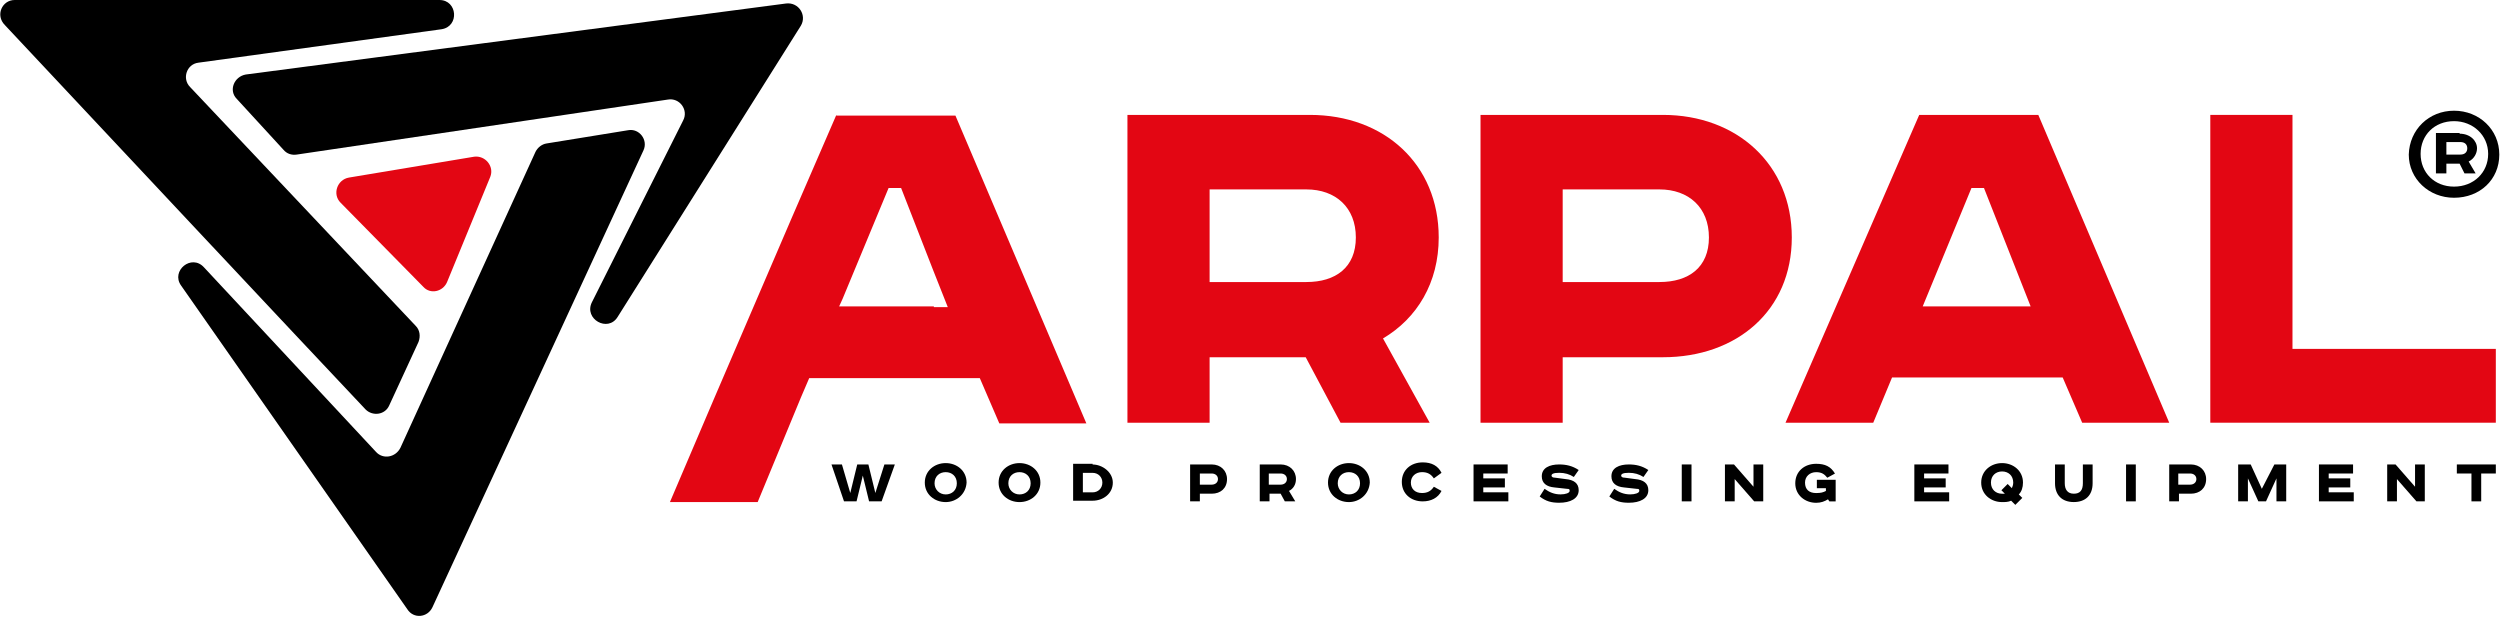 <?xml version="1.0" encoding="UTF-8"?> <svg xmlns="http://www.w3.org/2000/svg" width="359" height="89" viewBox="0 0 359 89" fill="none"><g clip-path="url(#clip0_4008_2270)"><path d="M120.9 66.695L122.1 70.795L123.1 66.695H124.7L125.7 70.795L127 66.695H128.5L126.6 71.995H124.8L123.9 68.295L123 71.995H121.2L119.4 66.695H120.9Z" fill="black"></path><path d="M135.801 72.1C134.201 72.1 132.801 71 132.801 69.3C132.801 67.6 134.201 66.5 135.801 66.5C137.401 66.5 138.801 67.6 138.801 69.3C138.701 71 137.301 72.1 135.801 72.1ZM135.801 71C136.701 71 137.401 70.4 137.401 69.4C137.401 68.4 136.701 67.8 135.801 67.8C134.901 67.8 134.201 68.4 134.201 69.4C134.201 70.3 134.901 71 135.801 71Z" fill="black"></path><path d="M146.4 72.1C144.8 72.1 143.4 71 143.4 69.3C143.4 67.6 144.8 66.5 146.4 66.5C148 66.5 149.4 67.6 149.4 69.3C149.4 71 148 72.1 146.4 72.1ZM146.4 71C147.3 71 148 70.4 148 69.4C148 68.4 147.3 67.8 146.4 67.8C145.5 67.8 144.8 68.4 144.8 69.4C144.8 70.3 145.5 71 146.4 71Z" fill="black"></path><path d="M156.9 66.702C158.3 66.702 159.8 67.802 159.8 69.302C159.8 70.902 158.4 71.902 156.9 71.902H154.1V66.602H156.9V66.702ZM155.5 70.702H156.9C157.7 70.702 158.3 70.102 158.3 69.302C158.3 68.502 157.7 67.902 156.9 67.902H155.5V70.702Z" fill="black"></path><path d="M174 66.695C175.3 66.695 176.2 67.595 176.2 68.795C176.2 70.095 175.3 70.895 174 70.895H172.3V71.995H170.9V66.695H174ZM172.3 69.595H174C174.5 69.595 174.9 69.295 174.9 68.795C174.9 68.295 174.5 67.995 174 67.995H172.3V69.595Z" fill="black"></path><path d="M183.9 66.695C185.2 66.695 186.1 67.595 186.1 68.795C186.1 69.595 185.7 70.195 185.1 70.495L186 71.995H184.5L183.9 70.895H182.3V71.995H180.9V66.695H183.9ZM182.2 69.595H183.9C184.4 69.595 184.8 69.295 184.8 68.795C184.8 68.295 184.4 67.995 183.9 67.995H182.2V69.595Z" fill="black"></path><path d="M193.701 72.1C192.101 72.1 190.701 71 190.701 69.3C190.701 67.6 192.101 66.5 193.701 66.5C195.301 66.5 196.701 67.6 196.701 69.3C196.601 71 195.201 72.1 193.701 72.1ZM193.701 71C194.601 71 195.301 70.4 195.301 69.4C195.301 68.4 194.601 67.8 193.701 67.8C192.801 67.8 192.101 68.4 192.101 69.4C192.101 70.3 192.801 71 193.701 71Z" fill="black"></path><path d="M205.901 68.698C205.501 68.098 205.001 67.798 204.201 67.798C203.301 67.798 202.601 68.398 202.601 69.298C202.601 70.198 203.201 70.798 204.201 70.798C205.001 70.798 205.501 70.498 205.901 69.898L207.001 70.498C206.501 71.498 205.501 71.998 204.301 71.998C202.601 71.998 201.301 70.898 201.301 69.198C201.301 67.498 202.601 66.398 204.301 66.398C205.601 66.398 206.501 66.898 207.001 67.898L205.901 68.698Z" fill="black"></path><path d="M216.5 66.695V67.995H213V68.695H216.1V69.995H213V70.695H216.6V71.995H211.6V66.695H216.5Z" fill="black"></path><path d="M226 68.495C225.4 68.095 224.7 67.895 223.9 67.895C223 67.895 222.8 68.095 222.8 68.295C222.8 68.495 223 68.595 223.3 68.595L224.8 68.795C226 68.895 226.7 69.395 226.7 70.395C226.7 71.595 225.5 72.195 223.9 72.195C222.8 72.195 222 71.995 221.1 71.295L221.8 70.195C222.5 70.695 223.2 70.995 224.1 70.995C224.8 70.995 225.4 70.795 225.4 70.495C225.4 70.295 225.4 70.195 225 70.195L223.2 69.995C222.1 69.895 221.4 69.395 221.4 68.395C221.4 67.195 222.5 66.695 223.9 66.695C224.9 66.695 225.8 66.895 226.7 67.495L226 68.495Z" fill="black"></path><path d="M236 68.495C235.4 68.095 234.7 67.895 233.9 67.895C233 67.895 232.8 68.095 232.8 68.295C232.8 68.495 233 68.595 233.3 68.595L234.8 68.795C236 68.895 236.7 69.395 236.7 70.395C236.7 71.595 235.5 72.195 233.9 72.195C232.8 72.195 232 71.995 231.1 71.295L231.8 70.195C232.5 70.695 233.2 70.995 234.1 70.995C234.8 70.995 235.4 70.795 235.4 70.495C235.4 70.295 235.4 70.195 235 70.195L233.2 69.995C232.1 69.895 231.4 69.395 231.4 68.395C231.4 67.195 232.5 66.695 233.9 66.695C234.9 66.695 235.8 66.895 236.7 67.495L236 68.495Z" fill="black"></path><path d="M242.9 66.695V71.995H241.5V66.695H242.9Z" fill="black"></path><path d="M249.001 66.695L251.801 69.895V66.695H253.201V71.995H251.901L249.101 68.795V71.995H247.701V66.695H249.001Z" fill="black"></path><path d="M263.601 68.902V72.002H262.701L262.501 71.702C262.001 72.002 261.501 72.202 260.801 72.202C259.201 72.202 257.801 71.102 257.801 69.402C257.801 67.702 259.101 66.602 260.801 66.602C262.101 66.602 262.901 67.002 263.501 68.002L262.401 68.602C262.001 68.102 261.601 67.802 260.801 67.802C259.901 67.802 259.201 68.402 259.201 69.302C259.201 70.302 259.801 70.802 260.801 70.802C261.501 70.802 261.801 70.702 262.201 70.502V70.102H260.901V68.902H263.601Z" fill="black"></path><path d="M279.8 66.695V67.995H276.3V68.695H279.4V69.995H276.3V70.695H279.9V71.995H274.9V66.695H279.8Z" fill="black"></path><path d="M289.4 72.5L288.8 71.9C288.4 72.1 287.9 72.1 287.5 72.1C285.9 72.1 284.5 71 284.5 69.3C284.5 67.6 285.9 66.5 287.5 66.5C289.1 66.5 290.5 67.6 290.5 69.3C290.5 70 290.3 70.6 289.9 71L290.4 71.5L289.4 72.5ZM288.9 70.1C289 69.9 289.1 69.6 289.1 69.3C289.1 68.3 288.4 67.7 287.5 67.7C286.6 67.7 285.9 68.3 285.9 69.3C285.9 70.3 286.6 70.9 287.5 70.9C287.6 70.9 287.7 70.9 287.9 70.9L287.4 70.4L288.3 69.5L288.9 70.1Z" fill="black"></path><path d="M296.5 66.695V69.395C296.5 70.295 296.9 70.895 297.8 70.895C298.7 70.895 299.1 70.395 299.1 69.395V66.695H300.5V69.395C300.5 71.195 299.4 72.095 297.8 72.095C296.1 72.095 295.1 71.095 295.1 69.395V66.695H296.5Z" fill="black"></path><path d="M306.701 66.695V71.995H305.301V66.695H306.701Z" fill="black"></path><path d="M314.6 66.695C315.9 66.695 316.8 67.595 316.8 68.795C316.8 70.095 315.9 70.895 314.6 70.895H312.9V71.995H311.5V66.695H314.6ZM312.8 69.595H314.5C315 69.595 315.4 69.295 315.4 68.795C315.4 68.295 315 67.995 314.5 67.995H312.8V69.595Z" fill="black"></path><path d="M323.2 66.695L324.8 70.195L326.6 66.695H328.3V71.995H326.9V68.695L325.4 71.995H324.3L322.8 68.695V71.995H321.4V66.695H323.2Z" fill="black"></path><path d="M337.9 66.695V67.995H334.4V68.695H337.5V69.995H334.4V70.695H338V71.995H333V66.695H337.9Z" fill="black"></path><path d="M344.001 66.695L346.801 69.895V66.695H348.201V71.995H347.001L344.201 68.795V71.995H342.801V66.695H344.001Z" fill="black"></path><path d="M358.401 66.695V67.995H356.301V71.995H354.901V67.995H352.801V66.695H358.401Z" fill="black"></path><path d="M120.101 16.5L113.601 31.5L102.601 57.1L96.201 72.1H108.801L115.001 57.1L116.201 54.3H121.001H134.101H140.701L143.501 60.8H156.001L137.201 16.6H120.101V16.5ZM134.101 44H121.001H120.501L121.001 42.9L127.601 27H129.401L134.001 38.8L136.101 44.1H134.101V44Z" fill="#E30613"></path><path d="M206.6 34.1C206.6 23.6 198.8 16.5 188.1 16.5H161.9V60.7H173.7V51.3H187.5L192.5 60.7H205.3L198.6 48.6C203.5 45.7 206.6 40.6 206.6 34.1ZM187.6 40.5H173.7V27.2H187.6C191.8 27.2 194.7 29.8 194.7 34.1C194.7 38.4 191.8 40.5 187.6 40.5Z" fill="#E30613"></path><path d="M238.802 16.5H212.602V60.7H224.402V51.3H238.802C249.402 51.3 257.302 44.6 257.302 34.1C257.302 23.6 249.402 16.5 238.802 16.5ZM238.302 40.5H224.402V27.2H238.302C242.502 27.2 245.402 29.8 245.402 34.1C245.402 38.4 242.502 40.5 238.302 40.5Z" fill="#E30613"></path><path d="M275.6 16.5L256.4 60.7H269L271.7 54.2H296.2L299 60.7H311.5L292.7 16.5H275.6ZM276.1 44L283.1 27H284.9L291.6 44H276.1Z" fill="#E30613"></path><path d="M329.2 50.1V16.5H317.4V60.7H358.4V50.1H329.2Z" fill="#E30613"></path><path d="M352.4 15.898C356 15.898 358.9 18.598 358.9 22.198C358.9 25.798 356.1 28.398 352.4 28.398C348.8 28.398 345.9 25.698 345.9 22.198C346 18.598 348.8 15.898 352.4 15.898ZM352.4 26.798C355.2 26.798 357.3 24.798 357.3 22.098C357.3 19.398 355.1 17.398 352.4 17.398C349.6 17.398 347.6 19.398 347.6 22.098C347.6 24.798 349.6 26.798 352.4 26.798ZM353.2 19.198C354.7 19.198 355.7 20.198 355.7 21.298C355.7 21.998 355.3 22.798 354.5 23.198L355.5 24.898H353.9L353.2 23.498H351.3V24.898H349.8V19.098H353.2V19.198ZM351.3 22.198H353.3C354 22.198 354.3 21.798 354.3 21.298C354.3 20.798 354 20.398 353.3 20.398H351.3V22.198Z" fill="black"></path><path d="M35.3 10.699L112.9 0.499C114.7 0.299 115.9 2.199 115 3.699L88.7 45.499C87.3 47.799 83.8 45.799 85 43.399L98.1 17.299C98.9 15.799 97.6 13.999 95.9 14.299L42.6 22.199C41.9 22.299 41.2 22.099 40.7 21.499L34 14.199C32.8 12.999 33.6 10.999 35.3 10.699Z" fill="black"></path><path d="M2.1 0H63.1C65.701 0 66.001 3.8 63.401 4.2L28.5 9C26.8 9.2 26.101 11.3 27.3 12.5L59.7 46.8C60.3 47.4 60.401 48.3 60.1 49.1L55.901 58.2C55.3 59.6 53.501 59.8 52.501 58.8C43.8 49.6 11.2 14.8 0.7 3.6C-0.7 2.2 0.3 0 2.1 0Z" fill="black"></path><path d="M92.4 21.599L62.1 87.199C61.401 88.699 59.401 88.899 58.501 87.499L26 40.999C24.5 38.899 27.5 36.399 29.3 38.399L54.001 64.899C55.001 65.999 56.8 65.699 57.501 64.299L76.9 21.799C77.201 21.199 77.8 20.699 78.501 20.599L90.201 18.699C91.8 18.399 93.1 20.099 92.4 21.599Z" fill="black"></path><path d="M70.401 25.401L64.201 40.501C63.601 41.901 61.801 42.301 60.801 41.201L48.901 29.101C47.701 27.901 48.401 25.801 50.101 25.501L68.101 22.501C69.701 22.301 71.001 23.901 70.401 25.401Z" fill="#E30613"></path></g><defs><clipPath id="clip0_4008_2270"><rect width="358.9" height="88.4" fill="white"></rect></clipPath></defs></svg> 